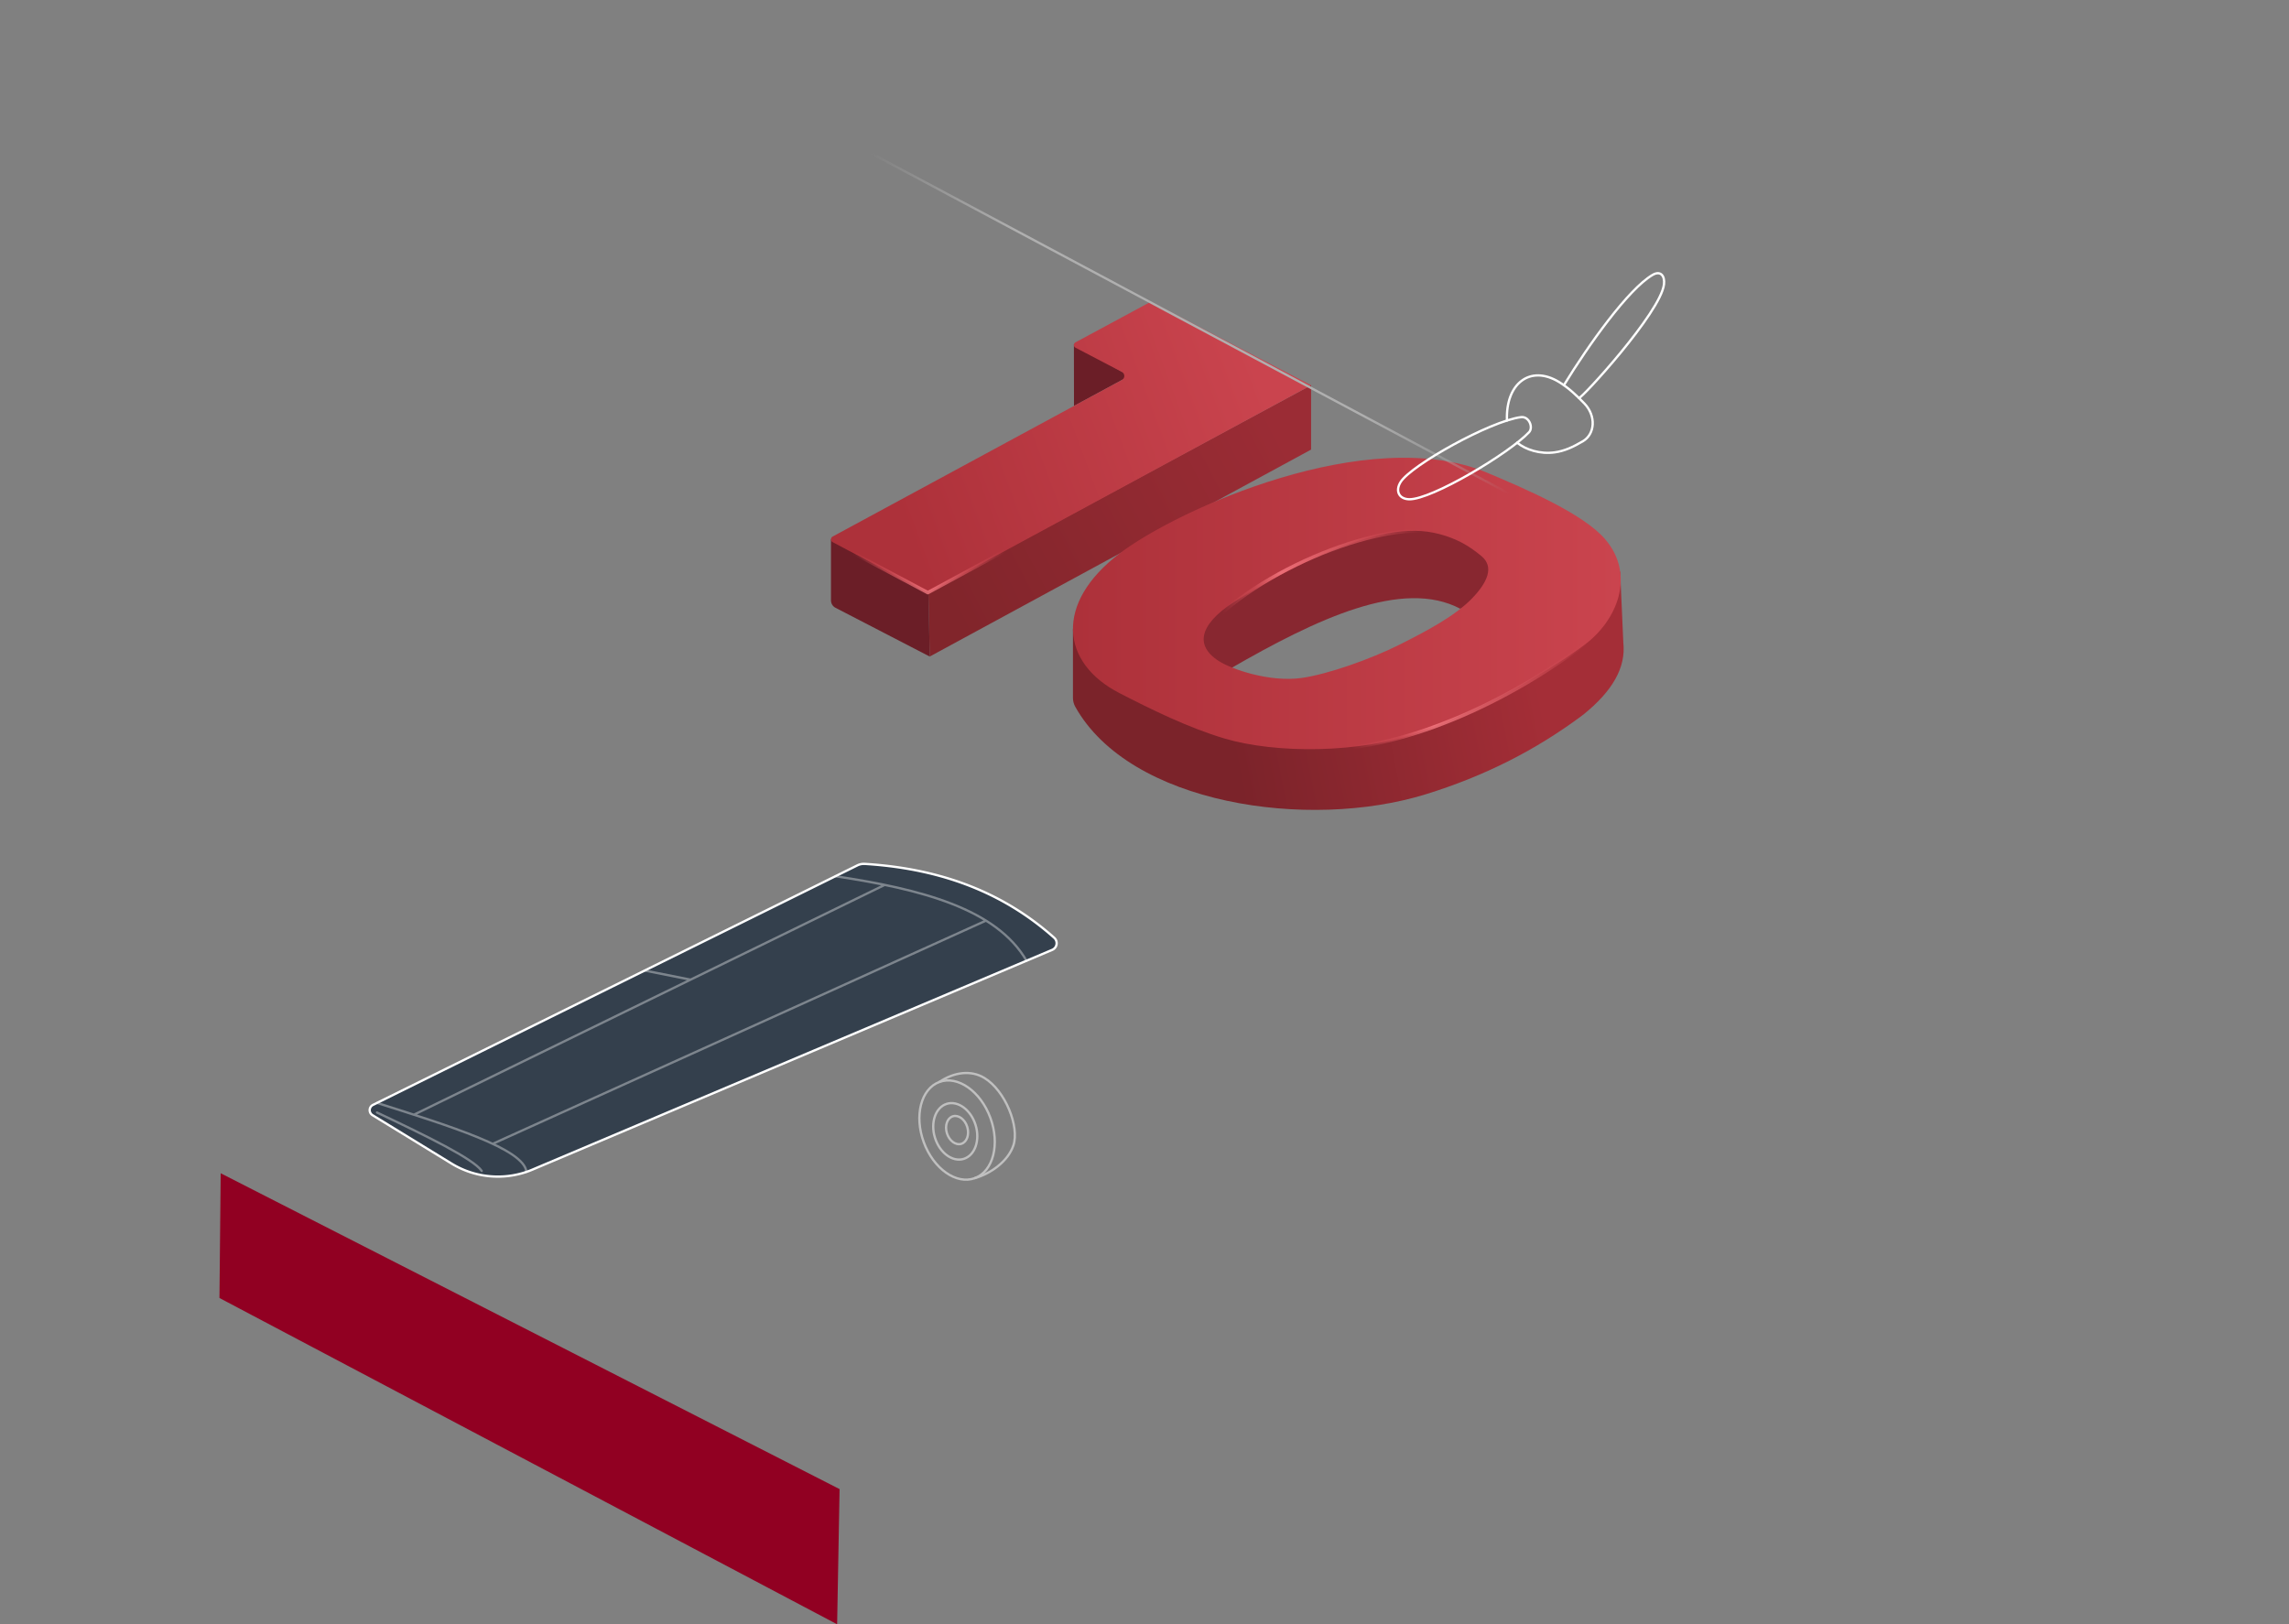 <?xml version="1.0" encoding="UTF-8"?> <svg xmlns="http://www.w3.org/2000/svg" xml:space="preserve" style="fill-rule:evenodd;clip-rule:evenodd;stroke-linecap:round;stroke-linejoin:round;stroke-miterlimit:1.5" viewBox="0 0 992 704"><rect x="0" y="0" width="992" height="704" fill="#808080" stroke="none"/><path d="M0 0h992v704H0z" style="fill:none"></path><clipPath id="a"><path d="M0 0h992v704H0z"></path></clipPath><g clip-path="url(#a)"><path d="m402.339 256.306 165.859-89.33v27.898l-165.276 89.702z" style="fill:url(#b)"></path><path d="m465.409 149.329.035 26.615 24.035-13.01zM360.124 233.771v26.466c0 1.347.751 2.581 1.947 3.2l40.851 21.139-.583-29.409z" style="fill:#6b1e27"></path><path d="M466.095 150.704a1.312 1.312 0 0 1-.015-2.316l31.843-17.163a1.8 1.8 0 0 1 1.683-.012l68.592 35.763-164.117 88.83a4.21 4.21 0 0 1-3.983.016l-39.246-20.84a1.37 1.37 0 0 1-.01-2.417l125.356-67.855a1.985 1.985 0 0 0-.025-3.505z" style="fill:url(#c)"></path><path d="m367.076 238.287 35.018 18.594 35.042-18.966" style="fill:none;stroke:url(#d);stroke-width:1.5px"></path><path d="M402.629 269.81v-12.937" style="fill:none;stroke:url(#e);stroke-width:1.5px"></path><path d="M632.899 263.882c-25.069-13.276-62.159 4.253-99.999 26.095l-20.978-13.242 56.276-42.953 57.936-15.857 28.127 34.945z" style="fill:#882730"></path><path d="M464.996 272.521v29.991c0 1.313.33 2.605.961 3.757 23.596 42.422 101.01 53.757 151.901 38.017 25.352-7.841 47.672-19.041 68.297-34.519 12.614-10.177 18.56-20.37 17.354-31.274l-1.358-30.761-103.573 61.183-48.796-8.737z" style="fill:url(#f)"></path><path d="M485.146 300.426c-25.411-13.065-28.283-38.882 0-60.476 25.146-19.2 107.926-56.55 159.273-35.078 18.102 7.569 42.116 18.175 51.273 28.91 13.012 15.256 5.564 34.975-9.306 45.957-18.651 13.775-46.559 28.438-70.993 37.471-25.734 9.512-62.727 9.48-84.84 2.859-15.798-4.73-31.757-12.626-45.407-19.643m43.042-13.906c5.496 3.533 22.064 9.344 36.109 7.313 11.218-1.622 29.698-8.124 42.069-14.33 12.207-6.122 24.285-12.524 31.769-20.324 6.487-6.761 9.485-13.473 3.927-18.105-5.151-4.292-11.013-8.111-20.79-10.161-27.846-5.838-71.309 20.897-83.708 28.266-16.596 9.863-21.037 19.846-9.376 27.341" style="fill:url(#g)"></path><path d="M571.062 324.701c38.777.966 88.071-23.167 120.038-48.977" style="fill:none;stroke:url(#h);stroke-width:1.5px"></path><path d="M522.997 272.15c25.406-27.79 83.472-49.125 103.848-39.756" style="fill:none;stroke:url(#i);stroke-width:1.5px"></path><path d="m343.23 48.163 318.615 169.973" style="fill:none;stroke:url(#j);stroke-width:1px"></path><path d="m95.639 508.546-.533 54.069 267.685 141.434 1.065-58.598z" style="fill:#910022"></path><g opacity=".5"><path d="M407.097 468.984c7.96-2.934 17.864 4.022 22.104 15.524s1.218 23.222-6.742 26.156-17.865-4.022-22.104-15.524-1.218-23.223 6.742-26.156" style="fill:none;stroke:#fff;stroke-width:1px"></path><path d="M407.097 468.984c6.393-4.316 13.725-5.243 19.473-1.765 9.145 5.535 15.332 21.186 12.602 29.292-2.342 6.953-9.943 12.263-16.73 14.159" style="fill:none;stroke:#fff;stroke-width:1px"></path><path d="M410.327 478.451c4.867-1.494 10.46 2.641 12.481 9.227 2.022 6.587-.288 13.147-5.154 14.641-4.867 1.494-10.46-2.641-12.482-9.227s.288-13.147 5.155-14.641" style="fill:none;stroke:#fff;stroke-width:1px"></path><path d="M412.946 483.857c2.434-.747 5.23 1.32 6.241 4.613s-.144 6.574-2.577 7.321c-2.434.747-5.23-1.32-6.241-4.614s.144-6.573 2.577-7.32" style="fill:none;stroke:#fff;stroke-width:1px"></path></g><path d="M677.754 166.966c10.648-17.43 27.978-41.74 38.473-47.827 3.405-1.975 5.345.397 4.91 4.091-1.444 12.26-36.123 50.017-36.862 49.279" style="fill:none;stroke:#fff;stroke-width:1px"></path><path d="M653.088 182.27c-.664-15.912 9.945-24.338 22.551-16.696 4.112 2.492 7.807 5.998 11.004 9.328 5.187 5.403 4.605 13.276-.67 16.367-4.337 2.54-7.929 4.21-12.178 4.803-6.344.887-12.637-1.166-16.28-4.181" style="fill:none;stroke:#fff;stroke-width:1px"></path><path d="M659.167 180.814c3.498-.446 5.425 4.472 3.497 6.521-8.61 9.147-42.278 29.294-51.965 29.074-4.408-.099-6.143-3.624-3.683-7.5 4.625-7.285 38.765-26.391 52.151-28.095" style="fill:none;stroke:#fff;stroke-width:1px"></path><path d="M371.548 375.104a6.4 6.4 0 0 1 3.215-.651c36.008 2.214 62.084 14.176 82.136 32.053a3.14 3.14 0 0 1-.888 5.213c-27.443 11.612-173.445 73.344-225.235 95.242a38.52 38.52 0 0 1-35.12-2.631l-34.228-20.964a2.538 2.538 0 0 1 .2-4.441z" style="fill:#34404d;stroke:#fff;stroke-width:1px"></path><path d="m279.383 420.686 19.901 3.947M213.53 495.793l213.78-96.751M179.389 483.17l204.038-99.619M362.045 379.804c36.845 5.565 69.728 13.981 82.826 36.627M163.376 478.06c31.367 9.967 63.822 19.935 64.77 29.902M163.376 482.221c21.686 10.259 41.754 20.068 45.385 25.311" style="fill:none;stroke:#fff;stroke-opacity:.36;stroke-width:1px"></path></g><defs><linearGradient id="b" x1="0" x2="1" y1="0" y2="0" gradientTransform="rotate(152.72 254.89 161.996)scale(161.899)" gradientUnits="userSpaceOnUse"><stop offset="0" style="stop-color:#9b2c35;stop-opacity:1"></stop><stop offset="1" style="stop-color:#81252b;stop-opacity:1"></stop></linearGradient><linearGradient id="c" x1="0" x2="1" y1="0" y2="0" gradientTransform="rotate(-20.341 823.653 -976.54)scale(167.262)" gradientUnits="userSpaceOnUse"><stop offset="0" style="stop-color:#ad313a;stop-opacity:1"></stop><stop offset="1" style="stop-color:#ca444e;stop-opacity:1"></stop></linearGradient><linearGradient id="d" x1="0" x2="1" y1="0" y2="0" gradientTransform="matrix(65.853 1.687 -.896 34.968 369.486 252.768)" gradientUnits="userSpaceOnUse"><stop offset="0" style="stop-color:#cb4952;stop-opacity:0"></stop><stop offset=".23" style="stop-color:#cb4952;stop-opacity:.75"></stop><stop offset=".5" style="stop-color:#fc7f87;stop-opacity:.75"></stop><stop offset=".77" style="stop-color:#cb4952;stop-opacity:.75"></stop><stop offset="1" style="stop-color:#cb4952;stop-opacity:0"></stop></linearGradient><linearGradient id="e" x1="0" x2="1" y1="0" y2="0" gradientTransform="matrix(0 0 -13.79 0 402.629 256.592)" gradientUnits="userSpaceOnUse"><stop offset="0" style="stop-color:#fc7f87;stop-opacity:.75"></stop><stop offset=".48" style="stop-color:#cb4952;stop-opacity:.75"></stop><stop offset="1" style="stop-color:#cb4952;stop-opacity:0"></stop></linearGradient><linearGradient id="f" x1="0" x2="1" y1="0" y2="0" gradientTransform="rotate(-11.19 1958.425 -2568.028)scale(135.438)" gradientUnits="userSpaceOnUse"><stop offset="0" style="stop-color:#7b232a;stop-opacity:1"></stop><stop offset="1" style="stop-color:#a42e37;stop-opacity:1"></stop></linearGradient><linearGradient id="g" x1="0" x2="1" y1="0" y2="0" gradientTransform="matrix(237.402 0 0 126.323 464.996 261.575)" gradientUnits="userSpaceOnUse"><stop offset="0" style="stop-color:#ad313a;stop-opacity:1"></stop><stop offset="1" style="stop-color:#ca444e;stop-opacity:1"></stop></linearGradient><linearGradient id="h" x1="0" x2="1" y1="0" y2="0" gradientTransform="rotate(-24.173 1049.387 -1206.305)scale(111.909)" gradientUnits="userSpaceOnUse"><stop offset="0" style="stop-color:#cb4952;stop-opacity:0"></stop><stop offset=".18" style="stop-color:#cb4952;stop-opacity:.75"></stop><stop offset=".32" style="stop-color:#fc7f87;stop-opacity:.75"></stop><stop offset=".77" style="stop-color:#cb4952;stop-opacity:.75"></stop><stop offset="1" style="stop-color:#cb4952;stop-opacity:0"></stop></linearGradient><linearGradient id="i" x1="0" x2="1" y1="0" y2="0" gradientTransform="rotate(-22.33 937.398 -1209.555)scale(92.847)" gradientUnits="userSpaceOnUse"><stop offset="0" style="stop-color:#cb4952;stop-opacity:0"></stop><stop offset=".18" style="stop-color:#cb4952;stop-opacity:.75"></stop><stop offset=".32" style="stop-color:#fc7f87;stop-opacity:.75"></stop><stop offset=".77" style="stop-color:#cb4952;stop-opacity:.75"></stop><stop offset="1" style="stop-color:#cb4952;stop-opacity:0"></stop></linearGradient><linearGradient id="j" x1="0" x2="1" y1="0" y2="0" gradientTransform="rotate(28.079 56.76 784.568)scale(316.02 168.589)" gradientUnits="userSpaceOnUse"><stop offset="0" style="stop-color:#afafaf;stop-opacity:0"></stop><stop offset=".23" style="stop-color:#afafaf;stop-opacity:1"></stop><stop offset=".77" style="stop-color:#afafaf;stop-opacity:1"></stop><stop offset="1" style="stop-color:#afafaf;stop-opacity:0"></stop></linearGradient></defs></svg> 